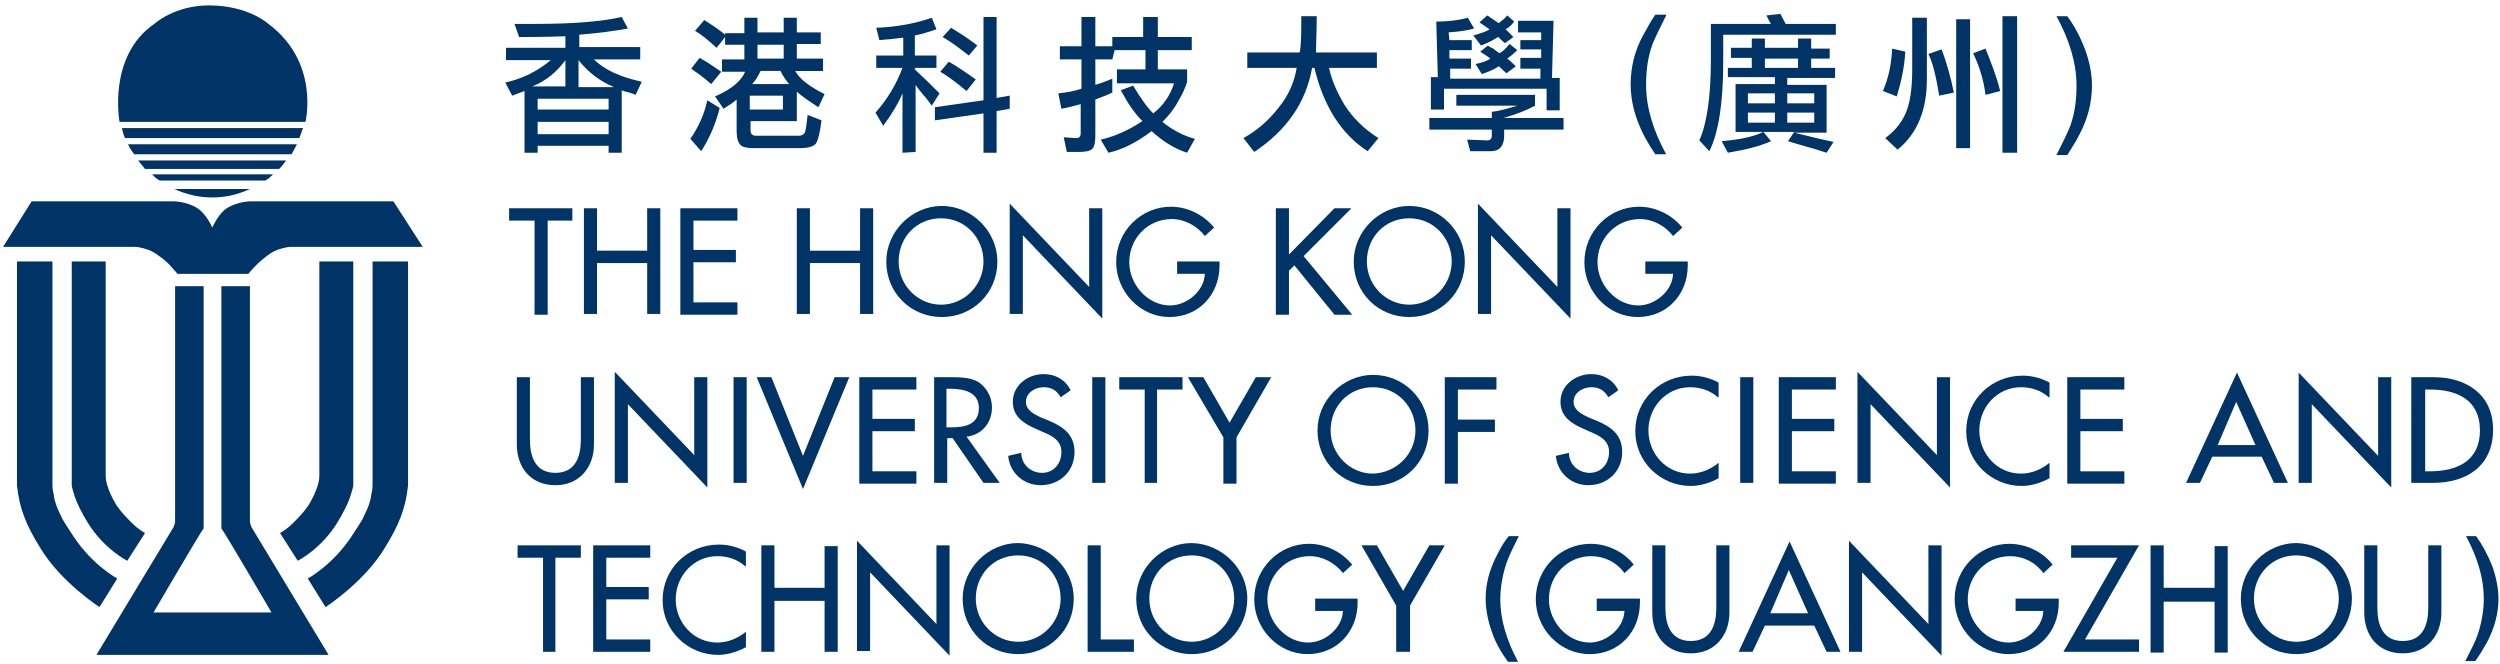 <?xml version="1.0" encoding="utf-8"?>
<!-- Generator: Adobe Illustrator 25.0.1, SVG Export Plug-In . SVG Version: 6.00 Build 0)  -->
<svg version="1.1" id="Layer_1" xmlns="http://www.w3.org/2000/svg" xmlns:xlink="http://www.w3.org/1999/xlink" x="0px" y="0px"
	 viewBox="0 0 324.1 86.1" style="enable-background:new 0 0 324.1 86.1;" xml:space="preserve">
<style type="text/css">
	.st0{fill:#003366;}
</style>
<g>
	<g>
		<g>
			<g>
				<path class="st0" d="M42.6,84.9l-9.9-16.4c0,0-0.3-0.4-0.3-1l0-0.4v-0.8V37.1h-3.7v30.5v0.9c0.3,0.3,6.5,10.9,6.5,10.9H19.9
					c0,0,6.2-10.6,6.5-10.9v-0.9V37.1h-3.7v29.2v0.8l0,0.4c0,0.6-0.3,1-0.3,1l-9.9,16.4H42.6z"/>
			</g>
			<g>
				<path class="st0" d="M39.6,15.8c0,0,1.9-7.7-4.8-12.7c0,0-2.6-2.4-7.7-2.4c-4.5,0-7.1,2.4-7.1,2.4c-6.1,4.2-4.5,12.7-4.5,12.7
					H39.6z"/>
				<path class="st0" d="M16.2,17.9h22.6c0.2-0.4,0.3-0.9,0.5-1.3H15.8C15.9,17,16,17.5,16.2,17.9z"/>
				<path class="st0" d="M38.5,18.7H16.6c0.2,0.5,0.5,0.9,0.8,1.3h20.4C38,19.6,38.3,19.1,38.5,18.7z"/>
				<path class="st0" d="M18.8,21.9h17.4c0.3-0.3,0.6-0.7,0.9-1.1H17.9C18.2,21.2,18.5,21.5,18.8,21.9z"/>
				<path class="st0" d="M20.7,23.4h13.7c0.4-0.2,0.7-0.5,1-0.8H19.7C20,22.9,20.3,23.2,20.7,23.4z"/>
				<path class="st0" d="M22.6,24.5c1.5,0.7,3.2,1.1,4.9,1.1c1.8,0,3.4-0.4,4.9-1.1H22.6z"/>
			</g>
			<path class="st0" d="M51,26.1H32.5c0,0-1.7,0-3.1,0.9c-1.1,0.7-1.8,2.4-1.9,2.5h0c0-0.1-0.8-1.8-1.9-2.5
				c-1.4-0.9-3.1-0.9-3.1-0.9H4.1l-3.7,5.9h17c0,0,0.5,0,0.8,0.1c0.5,0.1,1.4,0.3,2.3,1c1.3,0.9,1.6,1.4,1.9,1.7
				c0.2,0.2,0.6,0.7,0.6,0.7h4.2h0.5l0,0H29h3.2c0,0,0.4-0.5,0.6-0.7c0.3-0.3,0.7-0.8,1.9-1.7c0.9-0.7,1.8-0.9,2.3-1
				c0.3-0.1,0.8-0.1,0.8-0.1h17L51,26.1z"/>
			<g>
				<g>
					<path class="st0" d="M2.2,33.9v27.8c0,0,0,0.3,0,0.4c0,0.3,0,0.6,0,0.8c0.3,3,1.2,5.2,3,8.1c2.7,4.5,7.7,7.7,7.7,7.7l2.3-3.7
						c0,0-3.2-1.7-5.7-5.5c-0.5-0.8-1-1.5-1.4-2.2c-0.3-0.7-0.6-1.2-0.8-1.8c-0.1-0.4-0.3-0.8-0.3-1.2c-0.1-0.5-0.2-0.9-0.2-1.4
						c0-0.2,0-0.9,0-0.9v-0.1V33.9H2.2z"/>
					<path class="st0" d="M9.3,33.9V62c0,0,0,0.1,0,0.2c0,0.1,0,0.3,0,0.5c0,0.1,0,0.2,0,0.3c0.1,0.4,0.2,0.8,0.4,1.4
						c0.3,0.9,0.9,2.1,1.7,3.4c2.1,3.4,5.1,4.9,5.1,4.9l2.3-3.6c0,0-0.8-0.4-1.7-1.3c-0.6-0.6-1.4-1.4-2-2.3c-0.6-1-1-1.9-1.2-2.6
						c-0.2-0.6-0.2-1.1-0.2-1.4c0-0.3,0-0.4,0-0.4V33.9H9.3z"/>
				</g>
				<g>
					<path class="st0" d="M52.9,33.9v27.8c0,0,0,0.3,0,0.4c0,0.3,0,0.6,0,0.8c-0.3,3-1.2,5.2-3,8.1c-2.7,4.5-7.7,7.7-7.7,7.7
						L39.9,75c0,0,3.2-1.7,5.7-5.5c0.5-0.8,1-1.5,1.4-2.2c0.3-0.7,0.6-1.2,0.8-1.8c0.1-0.4,0.3-0.8,0.3-1.2c0.1-0.5,0.2-0.9,0.2-1.4
						c0-0.2,0-0.9,0-0.9v-0.1V33.9H52.9z"/>
					<path class="st0" d="M45.8,33.9V62c0,0,0,0.1,0,0.2c0,0.1,0,0.3,0,0.5c0,0.1,0,0.2,0,0.3c-0.1,0.4-0.2,0.8-0.4,1.4
						c-0.3,0.9-0.9,2.1-1.7,3.4c-2.1,3.4-5.1,4.9-5.1,4.9l-2.3-3.6c0,0,0.8-0.4,1.7-1.3c0.6-0.6,1.4-1.4,2-2.3c0.6-1,1-1.9,1.2-2.6
						c0.2-0.6,0.2-1.1,0.2-1.4c0-0.3,0-0.4,0-0.4V33.9H45.8z"/>
				</g>
			</g>
		</g>
	</g>
	<g>
		<g>
			<path class="st0" d="M80.6,11.7v8.1h-1.7v-0.9h-9.2v0.9h-1.7v-8c-0.3,0.1-0.8,0.3-1.6,0.6l-0.9-1.7c2.3-0.5,4.2-1.5,5.9-2.9h-5.8
				V6.2h7.7V4.7c-2.8,0.1-4.8,0.1-6,0.1l-0.6-1.7c0.7,0,1.6,0,2.6,0c5,0,8.7-0.3,11.3-0.9l0.8,1.5c-1.7,0.3-3.8,0.6-6.3,0.8v1.6h7.9
				v1.6h-6c1.4,1.4,3.5,2.3,6.2,2.9l-0.8,1.7c-0.2-0.1-0.5-0.2-0.8-0.3C81.1,11.9,80.8,11.8,80.6,11.7z M69,11.2h4.3V7.8
				C72.2,9.3,70.8,10.5,69,11.2z M78.9,12.8h-9.2v1.4h9.2V12.8z M69.7,17.4h9.2v-1.6h-9.2V17.4z M75,7.8v3.5h4.6
				C77.7,10.5,76.2,9.3,75,7.8z"/>
			<path class="st0" d="M93.3,14c-0.5,2-1.3,3.9-2.4,5.6L89.5,18c1.1-1.6,1.8-3.2,2.2-5L93.3,14z M92.2,10.9c-1-0.9-1.9-1.5-2.6-2
				l1.1-1.4c0.9,0.5,1.8,1.1,2.8,1.8L92.2,10.9z M94,4.3h2.5V2.3h1.7v1.9h3.4V2.3h1.7v1.9h3.1v1.5h-3.1v1.9h3.4v1.6h-3.6
				c0.5,1,1.8,2,3.8,3l-0.8,1.7c-1.1-0.7-2.1-1.4-2.8-2v3.8h-6v1.2c0,0.4,0.2,0.7,0.7,0.7h5.5c0.5,0,0.8-0.2,0.9-0.6
				c0.1-0.4,0.2-1.1,0.3-2.1l1.8,0.7c-0.2,1.7-0.5,2.8-0.8,3.1c-0.3,0.3-1,0.5-1.9,0.5h-6.1c-0.8,0-1.4-0.1-1.7-0.4
				c-0.3-0.3-0.5-0.9-0.5-1.7v-4.2c-0.3,0.3-0.9,0.7-1.7,1.2l-1.1-1.6c2.1-0.9,3.4-2,3.9-3.2h-3V7.7h2.9V5.8H94v-1l-1.1,1.4
				c-1-0.9-1.9-1.7-2.8-2.2l1.2-1.4c1.1,0.7,2,1.3,2.7,1.9V4.3z M97.2,12.4v1.8h4.3v-1.8H97.2z M98.6,9.2c-0.3,0.6-0.6,1.2-1.1,1.7
				h4.8c-0.4-0.5-0.8-1-1.1-1.7H98.6z M98.2,5.8v1.8h3.4V5.8H98.2z"/>
			<path class="st0" d="M116.9,4.9c-0.7,0.1-1.6,0.2-2.9,0.3l-0.4-1.6c2.8-0.1,5.2-0.6,7.2-1.3l0.6,1.5c-0.9,0.3-1.8,0.6-2.8,0.8
				v2.6h2.8v1.6h-2.8V9c1.4,1.3,2.4,2.3,3.2,3.1l-1,1.6c-0.4-0.5-0.7-1-1.1-1.4c-0.3-0.4-0.7-0.8-1-1.3v8.7l-1.7,0.1v-7.7
				c-0.5,1.2-1.3,2.6-2.5,4.2l-1-1.7c1.6-1.8,2.7-3.7,3.5-5.8h-3.4V7.2h3.5V4.9z M121.2,15.6v-1.7l6.3-0.9V2.2h1.7v10.5l1.7-0.3v1.7
				l-1.7,0.3v5.4h-1.7v-5.1L121.2,15.6z M125.3,11.8c-1.3-1.1-2.4-1.9-3.4-2.5L123,8c0.9,0.5,2.1,1.3,3.5,2.3L125.3,11.8z
				 M125.6,7.2c-1.4-1.1-2.5-1.9-3.4-2.4l1.1-1.2c0.8,0.5,2,1.2,3.4,2.3L125.6,7.2z"/>
			<path class="st0" d="M144.2,7.7H142V11c1-0.3,1.7-0.6,2.2-0.8V12c-0.4,0.2-1.1,0.5-2.2,0.9v4.6c0,0.9-0.1,1.5-0.4,1.8
				c-0.3,0.3-0.9,0.4-1.8,0.4h-1.5l-0.4-1.9l1.6,0.1c0.4,0,0.6-0.2,0.6-0.6v-3.8c-1.1,0.3-1.9,0.5-2.5,0.6l-0.4-2
				c1.1-0.1,2.1-0.3,3-0.6V7.7h-2.8V6h2.8V2.2h1.8V6h2.2V4.8h4V2.2h1.9v2.6h4.4v1.7h-4.4V9h3.8v1.6c-0.2,0.7-0.6,1.6-1.2,2.6
				c-0.6,1.1-1.3,1.9-2,2.6c1.2,1,2.7,1.8,4.2,2.2l-1,1.8c-1.6-0.5-3.2-1.5-4.6-2.8c-2,1.5-3.8,2.4-5.6,2.8l-1-1.7
				c1.8-0.4,3.6-1.2,5.4-2.4c-1-1-1.9-2.3-2.8-4l1.6-0.6c0.9,1.5,1.7,2.7,2.6,3.6c1.3-1,2.2-2.3,2.7-3.9h-7.4V9h3.7V6.5h-4
				L144.2,7.7z"/>
			<path class="st0" d="M172.3,8.8c0.3,1.5,1,3.1,2,4.8c1.1,1.7,2.5,3.1,4.4,4.3l-1.4,1.7c-3.4-2.2-5.7-5.8-6.9-10.8h-0.3
				c-0.8,4.5-3.3,8.1-7.5,10.9l-1.4-1.8c1.8-1,3.3-2.3,4.6-4c1.3-1.6,2-3.3,2.3-5.1h-6.4v-2h6.8c0.2-1.1,0.2-2.7,0.2-4.7h2
				c0,2.1-0.1,3.7-0.1,4.7h7.9v2L172.3,8.8z"/>
			<path class="st0" d="M199,12.3v1.4c-1.1,0.6-2.4,1.1-4.1,1.6h7.8v1.5H195v0.8c0,1.3-0.6,2-1.7,2h-2.7l-0.4-1.5l2.6,0.1
				c0.4,0,0.6-0.2,0.6-0.6v-0.8h-8.1v-1.5h8.1v-0.8c0.9-0.1,2-0.4,3.3-0.8h-7.9v-1.4H199z M200.7,11.5h-13.5v2.7h-1.7V10h0.9
				l-0.2-7.2c1.6,0,3-0.2,4.1-0.5l0.8,1.4c-0.7,0.2-1.8,0.4-3.3,0.5l0.1,1h2.9v1.3h-2.9l0,1.1h2.8v1.3H188l0,1.3h11.7l0-1.3h-2.6
				V7.5h2.7l0-1.1h-2.7V5.2h2.7l0-1h-3V2.7h4.6l-0.2,7.4h1v4.2h-1.7V11.5z M194.2,4.8c-0.6,0.4-1.4,0.8-2.2,1.1l-1-1.3
				c1-0.3,1.7-0.5,2.1-0.8c-0.3-0.2-0.7-0.5-1.3-0.9l1-0.9c0.5,0.3,1,0.7,1.5,1c0.5-0.4,0.9-0.7,1.1-1l0.9,0.8
				c-0.3,0.4-0.6,0.7-1.1,1c0.2,0.2,0.6,0.6,1,1l-1.1,0.8C194.6,5.2,194.3,4.8,194.2,4.8z M194.3,8.6c-0.6,0.4-1.3,0.7-2.2,1
				l-0.8-1.3c0.9-0.2,1.5-0.4,1.9-0.7c-0.2-0.2-0.7-0.5-1.3-0.9l1-0.8c0.2,0.2,0.5,0.3,0.7,0.4c0.2,0.2,0.5,0.4,0.8,0.6
				c0.4-0.2,0.8-0.6,1.3-1.2l1,0.8c-0.5,0.5-0.9,0.8-1.3,1.1c0.4,0.3,0.7,0.6,1.1,1l-1.2,0.9C194.7,9,194.4,8.6,194.3,8.6z"/>
		</g>
		<g>
			<path class="st0" d="M72.1,84.5h-1.7V72.3h-3.3v-1.6h8.2v1.6h-3.3V84.5z"/>
			<path class="st0" d="M76.9,70.7h7.4v1.6h-5.7v3.8h5.5v1.6h-5.5v5.2h5.7v1.6h-7.4V70.7z"/>
			<path class="st0" d="M96.6,73.4c-1-0.9-2.3-1.3-3.6-1.3c-3.1,0-5.4,2.6-5.4,5.6c0,3,2.3,5.6,5.4,5.6c1.3,0,2.6-0.5,3.7-1.4v2
				c-1.1,0.6-2.4,1-3.6,1c-3.9,0-7.2-3.1-7.2-7.1c0-4.1,3.3-7.2,7.3-7.2c1.2,0,2.4,0.3,3.5,0.9V73.4z"/>
			<path class="st0" d="M106.9,76.3v-5.5h1.7v13.7h-1.7v-6.6h-6.5v6.6h-1.7V70.7h1.7v5.5H106.9z"/>
			<path class="st0" d="M111.1,70.1l10.3,10.8V70.7h1.7v14.3l-10.3-10.8v10.2h-1.7V70.1z"/>
			<path class="st0" d="M139.2,77.6c0,4.1-3.2,7.2-7.2,7.2c-4,0-7.2-3.1-7.2-7.2c0-3.9,3.3-7.2,7.2-7.2
				C135.9,70.5,139.2,73.7,139.2,77.6z M137.5,77.6c0-3-2.3-5.6-5.5-5.6c-3.2,0-5.5,2.5-5.5,5.6c0,3.1,2.5,5.6,5.5,5.6
				C135,83.2,137.5,80.7,137.5,77.6z"/>
			<path class="st0" d="M142.8,82.9h4.2v1.6H141V70.7h1.7V82.9z"/>
			<path class="st0" d="M161.7,77.6c0,4.1-3.2,7.2-7.2,7.2c-4,0-7.2-3.1-7.2-7.2c0-3.9,3.3-7.2,7.2-7.2
				C158.4,70.5,161.7,73.7,161.7,77.6z M160,77.6c0-3-2.3-5.6-5.5-5.6c-3.2,0-5.5,2.5-5.5,5.6c0,3.1,2.5,5.6,5.5,5.6
				C157.4,83.2,160,80.7,160,77.6z"/>
			<path class="st0" d="M176,77.6v0.5c0,3.8-2.7,6.7-6.5,6.7c-3.8,0-6.9-3.3-6.9-7.1c0-4,3.2-7.2,7.1-7.2c2.1,0,4.2,1,5.6,2.7
				l-1.2,1.1c-1-1.3-2.6-2.2-4.3-2.2c-3.1,0-5.5,2.5-5.5,5.6c0,2.9,2.4,5.6,5.3,5.6c2.1,0,4.4-1.8,4.5-4.1h-3.6v-1.6H176z"/>
			<path class="st0" d="M176.5,70.7h2l3.4,5.9l3.4-5.9h2l-4.5,7.8v6H181v-6L176.5,70.7z"/>
		</g>
		<g>
			<path class="st0" d="M71,40.8h-1.7V28.6H66V27h8.2v1.6H71V40.8z"/>
			<path class="st0" d="M83.9,32.6V27h1.7v13.7h-1.7v-6.6h-6.5v6.6h-1.7V27h1.7v5.5H83.9z"/>
			<path class="st0" d="M88.2,27h7.4v1.6h-5.7v3.8h5.5V34h-5.5v5.2h5.7v1.6h-7.4V27z"/>
			<path class="st0" d="M111.5,32.6V27h1.7v13.7h-1.7v-6.6h-6.5v6.6h-1.7V27h1.7v5.5H111.5z"/>
			<path class="st0" d="M129.3,33.9c0,4.1-3.2,7.2-7.2,7.2c-4,0-7.2-3.1-7.2-7.2c0-3.9,3.3-7.2,7.2-7.2
				C126,26.7,129.3,30,129.3,33.9z M127.5,33.9c0-3-2.3-5.6-5.5-5.6c-3.2,0-5.5,2.5-5.5,5.6c0,3.1,2.5,5.6,5.5,5.6
				C125,39.5,127.5,37,127.5,33.9z"/>
			<path class="st0" d="M130.9,26.4l10.3,10.8V27h1.7v14.3l-10.3-10.8v10.2h-1.7V26.4z"/>
			<path class="st0" d="M158.1,33.9v0.5c0,3.8-2.7,6.7-6.5,6.7c-3.8,0-6.9-3.3-6.9-7.1c0-4,3.2-7.2,7.1-7.2c2.1,0,4.2,1,5.6,2.7
				l-1.2,1.1c-1-1.3-2.6-2.2-4.3-2.2c-3.1,0-5.5,2.5-5.5,5.6c0,2.9,2.4,5.6,5.3,5.6c2.1,0,4.4-1.8,4.5-4.1h-3.6v-1.6H158.1z"/>
			<path class="st0" d="M173,27h2.2l-6.2,6.2l6.3,7.6H173l-5.2-6.4l-0.7,0.7v5.7h-1.7V27h1.7v6L173,27z"/>
			<path class="st0" d="M189.9,33.9c0,4.1-3.2,7.2-7.2,7.2c-4,0-7.2-3.1-7.2-7.2c0-3.9,3.3-7.2,7.2-7.2
				C186.7,26.7,189.9,30,189.9,33.9z M188.2,33.9c0-3-2.3-5.6-5.5-5.6c-3.2,0-5.5,2.5-5.5,5.6c0,3.1,2.5,5.6,5.5,5.6
				C185.7,39.5,188.2,37,188.2,33.9z"/>
			<path class="st0" d="M191.6,26.4l10.3,10.8V27h1.7v14.3l-10.3-10.8v10.2h-1.7V26.4z"/>
			<path class="st0" d="M218.8,33.9v0.5c0,3.8-2.7,6.7-6.5,6.7c-3.8,0-6.9-3.3-6.9-7.1c0-4,3.2-7.2,7.1-7.2c2.1,0,4.2,1,5.6,2.7
				l-1.2,1.1c-1-1.3-2.6-2.2-4.3-2.2c-3.1,0-5.5,2.5-5.5,5.6c0,2.9,2.4,5.6,5.3,5.6c2.1,0,4.4-1.8,4.5-4.1h-3.6v-1.6H218.8z"/>
		</g>
		<g>
			<g>
				<path class="st0" d="M212.6,77.6v0.5c0,3.8-2.7,6.7-6.5,6.7c-3.9,0-7-3.3-7-7.1c0-4,3.2-7.2,7.1-7.2c2.1,0,4.3,1,5.6,2.7
					l-1.2,1.1c-1-1.4-2.6-2.2-4.3-2.2c-3.1,0-5.5,2.5-5.5,5.6c0,2.9,2.4,5.6,5.3,5.6c2.1,0,4.4-1.8,4.5-4.1h-3.6v-1.6H212.6z"/>
				<path class="st0" d="M215.9,70.7v8.1c0,2.2,0.7,4.3,3.3,4.3c2.6,0,3.3-2.1,3.3-4.3v-8.1h1.7v8.7c0,3-1.9,5.3-5,5.3
					c-3.2,0-5-2.3-5-5.3v-8.7H215.9z"/>
				<path class="st0" d="M228.8,81.1l-1.6,3.4h-1.8l6.6-14.3l6.6,14.3h-1.8l-1.6-3.4H228.8z M231.9,73.9l-2.4,5.6h4.9L231.9,73.9z"
					/>
				<path class="st0" d="M239.7,70.1L250,80.9V70.7h1.7v14.3l-10.3-10.8v10.3h-1.7V70.1z"/>
				<path class="st0" d="M266.9,77.6v0.5c0,3.8-2.7,6.7-6.5,6.7c-3.9,0-7-3.3-7-7.1c0-4,3.2-7.2,7.1-7.2c2.1,0,4.3,1,5.6,2.7
					l-1.2,1.1c-1-1.4-2.6-2.2-4.3-2.2c-3.1,0-5.5,2.5-5.5,5.6c0,2.9,2.4,5.6,5.3,5.6c2.1,0,4.4-1.8,4.5-4.1h-3.6v-1.6H266.9z"/>
				<path class="st0" d="M277.3,82.9v1.6h-9.8l7-12.2h-6v-1.6h8.8l-7,12.2H277.3z"/>
				<path class="st0" d="M287.1,76.3v-5.5h1.7v13.8h-1.7v-6.6h-6.6v6.6h-1.7V70.7h1.7v5.5H287.1z"/>
				<path class="st0" d="M304.9,77.6c0,4.1-3.2,7.2-7.2,7.2c-4,0-7.2-3.1-7.2-7.2c0-3.9,3.3-7.2,7.2-7.2
					C301.6,70.5,304.9,73.7,304.9,77.6z M303.2,77.6c0-3-2.3-5.6-5.5-5.6c-3.2,0-5.5,2.5-5.5,5.6c0,3.1,2.5,5.6,5.5,5.6
					C300.7,83.2,303.2,80.8,303.2,77.6z"/>
				<path class="st0" d="M308.2,70.7v8.1c0,2.2,0.7,4.3,3.3,4.3c2.6,0,3.3-2.1,3.3-4.3v-8.1h1.7v8.7c0,3-1.9,5.3-5,5.3
					c-3.2,0-5-2.3-5-5.3v-8.7H308.2z"/>
			</g>
		</g>
		<path class="st0" d="M216,2c-0.8,1.6-1.4,2.8-1.8,3.8c-0.6,1.7-0.8,3.4-0.8,5.2c0,2.9,0.9,5.9,2.6,9h-1.4
			c-0.9-1.3-1.7-2.7-2.3-4.3c-0.6-1.6-0.9-3.2-0.9-4.8c0-2.1,0.5-4.3,1.6-6.3c0.6-1.1,1.1-2,1.6-2.7H216z"/>
		<path class="st0" d="M223.4,4.5V8c0,5.3-0.6,9.2-1.8,11.6l-1.3-1.4c1-2.2,1.5-5.8,1.5-10.5V3.1h7.8C229.5,3,229.3,2.6,229,2
			l1.8-0.2c0.2,0.3,0.4,0.8,0.7,1.3h6.5v1.4H223.4z M228.6,17.1l1,1.2c-1.3,0.6-3.2,1.1-5.6,1.5l-0.8-1.5
			C225.6,18.1,227.4,17.7,228.6,17.1z M232.6,17.1H225v-6.2h5.1v-0.9H224V8.8h13.9v1.3h-6.2v0.9h5.1v6.2H232.6
			c2.4,0.6,4.1,1,5.1,1.2l-0.9,1.4c-0.7-0.2-1.5-0.5-2.3-0.7c-1-0.3-1.8-0.5-2.7-0.8L232.6,17.1z M230.1,13.4v-1.3h-3.5v1.3H230.1z
			 M230.1,15.9v-1.3h-3.5v1.3H230.1z M235.2,13.4v-1.3h-3.5v1.3H235.2z M235.2,15.9v-1.3h-3.5v1.3H235.2z"/>
		<path class="st0" d="M247,6.7c-0.1,1.9-0.5,3.8-1.1,5.8l-1.8-0.7c0.7-1.6,1.1-3.4,1.2-5.5L247,6.7z M246,19.4l-1.6-1.5
			c1.1-0.8,2-1.8,2.6-3.1c0.6-1.3,0.9-3.2,0.9-5.8V2.3h1.9v8C249.8,14.2,248.6,17.3,246,19.4z M251.4,12.4C251,10,250.6,8.2,250,7
			l1.7-0.6c0.7,1.8,1.2,3.7,1.6,5.6L251.4,12.4z M253.6,2.5h1.8v16.7h-1.8V2.5z M257.4,12.3c-0.2-1.7-0.7-3.5-1.6-5.4l1.6-0.6
			c0.8,2,1.5,3.8,1.9,5.5L257.4,12.3z M259.6,2.1h1.9v17.7h-1.9V2.1z"/>
		<path class="st0" d="M271.2,11.1c0,2.1-0.5,4.2-1.6,6.3c-0.5,1-1.1,1.9-1.6,2.7h-1.4c0.8-1.6,1.4-2.8,1.8-3.8
			c0.6-1.7,0.8-3.4,0.8-5.2c0-2.9-0.9-5.9-2.6-9h1.4c0.9,1.2,1.7,2.7,2.3,4.3C270.9,8,271.2,9.6,271.2,11.1z"/>
		<path class="st0" d="M196.9,69.5c-0.7,1.4-1.3,2.6-1.6,3.5c-0.5,1.5-0.8,3.1-0.8,4.7c0,2.6,0.8,5.3,2.3,8.1h-1.3
			c-0.8-1.1-1.6-2.4-2.1-3.9c-0.5-1.4-0.8-2.9-0.8-4.3c0-1.9,0.5-3.8,1.5-5.7c0.5-1,1-1.8,1.5-2.4H196.9z"/>
		<path class="st0" d="M323.9,77.6c0,1.9-0.5,3.8-1.5,5.7c-0.5,0.9-1,1.7-1.5,2.4h-1.3c0.7-1.4,1.3-2.5,1.6-3.4
			c0.5-1.5,0.8-3.1,0.8-4.7c0-2.6-0.8-5.3-2.3-8.1h1.3c0.8,1.1,1.5,2.4,2.1,3.9C323.6,74.8,323.9,76.3,323.9,77.6z"/>
		<path class="st0" d="M228.8,9.3V7.6h4.3v1.8l1.7,0V7.6h2.4V6.3h-2.4V5h-1.7v1.2h-4.3V5h-1.7v1.2h-2.7v1.3h2.7v1.8L228.8,9.3z"/>
		<g>
			<path class="st0" d="M68.7,48.9V57c0,2.2,0.7,4.3,3.3,4.3c2.6,0,3.3-2.1,3.3-4.3v-8.1h1.7v8.7c0,3-1.9,5.3-5,5.3
				c-3.2,0-5-2.3-5-5.3v-8.7H68.7z"/>
			<path class="st0" d="M79.7,48.2L90,59V48.9h1.7v14.3L81.4,52.4v10.2h-1.7V48.2z"/>
			<path class="st0" d="M96.8,62.6h-1.7V48.9h1.7V62.6z"/>
			<path class="st0" d="M104.1,59.1l4.1-10.2h1.9l-6,14.5l-6-14.5h1.9L104.1,59.1z"/>
			<path class="st0" d="M111.4,48.9h7.4v1.6h-5.7v3.8h5.5v1.6h-5.5v5.2h5.7v1.6h-7.4V48.9z"/>
			<path class="st0" d="M129.6,62.6h-2.1l-4-5.8h-0.7v5.8h-1.7V48.9h2.1c1.2,0,2.5,0,3.6,0.6c1.1,0.7,1.8,2,1.8,3.3
				c0,2-1.3,3.6-3.3,3.8L129.6,62.6z M122.8,55.4h0.5c1.7,0,3.6-0.3,3.6-2.5c0-2.1-2-2.5-3.7-2.5h-0.5V55.4z"/>
			<path class="st0" d="M137.5,51.5c-0.5-0.9-1.2-1.3-2.2-1.3c-1.1,0-2.3,0.7-2.3,1.9c0,1.1,1.1,1.6,1.9,2l1,0.4
				c1.9,0.8,3.4,1.8,3.4,4.1c0,2.5-1.9,4.3-4.4,4.3c-2.2,0-4-1.6-4.2-3.8l1.7-0.4c0,1.5,1.2,2.6,2.7,2.6c1.5,0,2.5-1.2,2.5-2.7
				c0-1.5-1.2-2.1-2.4-2.6l-0.9-0.4c-1.6-0.7-3-1.6-3-3.5c0-2.2,2-3.6,4-3.6c1.5,0,2.8,0.7,3.5,2.1L137.5,51.5z"/>
			<path class="st0" d="M143.3,62.6h-1.7V48.9h1.7V62.6z"/>
			<path class="st0" d="M150.1,62.6h-1.7V50.5h-3.3v-1.6h8.2v1.6h-3.3V62.6z"/>
			<path class="st0" d="M154,48.9h2l3.4,5.9l3.4-5.9h2l-4.5,7.8v6h-1.7v-6L154,48.9z"/>
			<path class="st0" d="M185.2,55.8c0,4.1-3.2,7.2-7.2,7.2c-4,0-7.2-3.1-7.2-7.2c0-3.9,3.3-7.2,7.2-7.2
				C182,48.6,185.2,51.8,185.2,55.8z M183.5,55.8c0-3-2.3-5.6-5.5-5.6c-3.2,0-5.5,2.5-5.5,5.6c0,3.1,2.5,5.6,5.5,5.6
				C181,61.3,183.5,58.9,183.5,55.8z"/>
			<path class="st0" d="M189,50.5v3.9h4.8v1.6H189v6.7h-1.7V48.9h6.7v1.6H189z"/>
			<path class="st0" d="M208.5,51.5c-0.5-0.9-1.2-1.3-2.2-1.3c-1.1,0-2.3,0.7-2.3,1.9c0,1.1,1.1,1.6,1.9,2l1,0.4
				c1.9,0.8,3.4,1.8,3.4,4.1c0,2.5-1.9,4.3-4.4,4.3c-2.2,0-4-1.6-4.2-3.8l1.7-0.4c0,1.5,1.2,2.6,2.7,2.6c1.5,0,2.5-1.2,2.5-2.7
				c0-1.5-1.2-2.1-2.4-2.6l-0.9-0.4c-1.6-0.7-3-1.6-3-3.5c0-2.2,2-3.6,4-3.6c1.5,0,2.8,0.7,3.5,2.1L208.5,51.5z"/>
			<path class="st0" d="M222.7,51.5c-1-0.9-2.3-1.3-3.6-1.3c-3.1,0-5.4,2.6-5.4,5.6c0,3,2.3,5.6,5.4,5.6c1.3,0,2.6-0.5,3.7-1.4v2
				c-1.1,0.6-2.4,1-3.6,1c-3.9,0-7.2-3.1-7.2-7.1c0-4.1,3.3-7.2,7.3-7.2c1.2,0,2.4,0.3,3.5,0.9V51.5z"/>
			<path class="st0" d="M227.3,62.6h-1.7V48.9h1.7V62.6z"/>
			<path class="st0" d="M230.6,48.9h7.4v1.6h-5.7v3.8h5.5v1.6h-5.5v5.2h5.7v1.6h-7.4V48.9z"/>
			<path class="st0" d="M240.8,48.2L251.1,59V48.9h1.7v14.3l-10.3-10.8v10.2h-1.7V48.2z"/>
			<path class="st0" d="M265.6,51.5c-1-0.9-2.3-1.3-3.6-1.3c-3.1,0-5.4,2.6-5.4,5.6c0,3,2.3,5.6,5.4,5.6c1.3,0,2.6-0.5,3.7-1.4v2
				c-1.1,0.6-2.4,1-3.6,1c-3.9,0-7.2-3.1-7.2-7.1c0-4.1,3.3-7.2,7.3-7.2c1.2,0,2.4,0.3,3.5,0.9V51.5z"/>
			<path class="st0" d="M268,48.9h7.4v1.6h-5.7v3.8h5.5v1.6h-5.5v5.2h5.7v1.6H268V48.9z"/>
		</g>
		<path class="st0" d="M286.8,59.2l-1.6,3.4h-1.8l6.6-14.3l6.6,14.3h-1.8l-1.6-3.4H286.8z M289.9,52.1l-2.4,5.6h4.9L289.9,52.1z"/>
		<path class="st0" d="M298,48.3l10.3,10.8V48.9h1.7v14.3l-10.3-10.8v10.2H298V48.3z"/>
		<path class="st0" d="M312.7,48.9h2.8c4.2,0,7.7,2.2,7.7,6.8c0,4.7-3.4,6.9-7.8,6.9h-2.8V48.9z M314.4,61.1h0.6
			c3.5,0,6.5-1.3,6.5-5.3c0-4-3-5.3-6.5-5.3h-0.6V61.1z"/>
	</g>
</g>
</svg>
